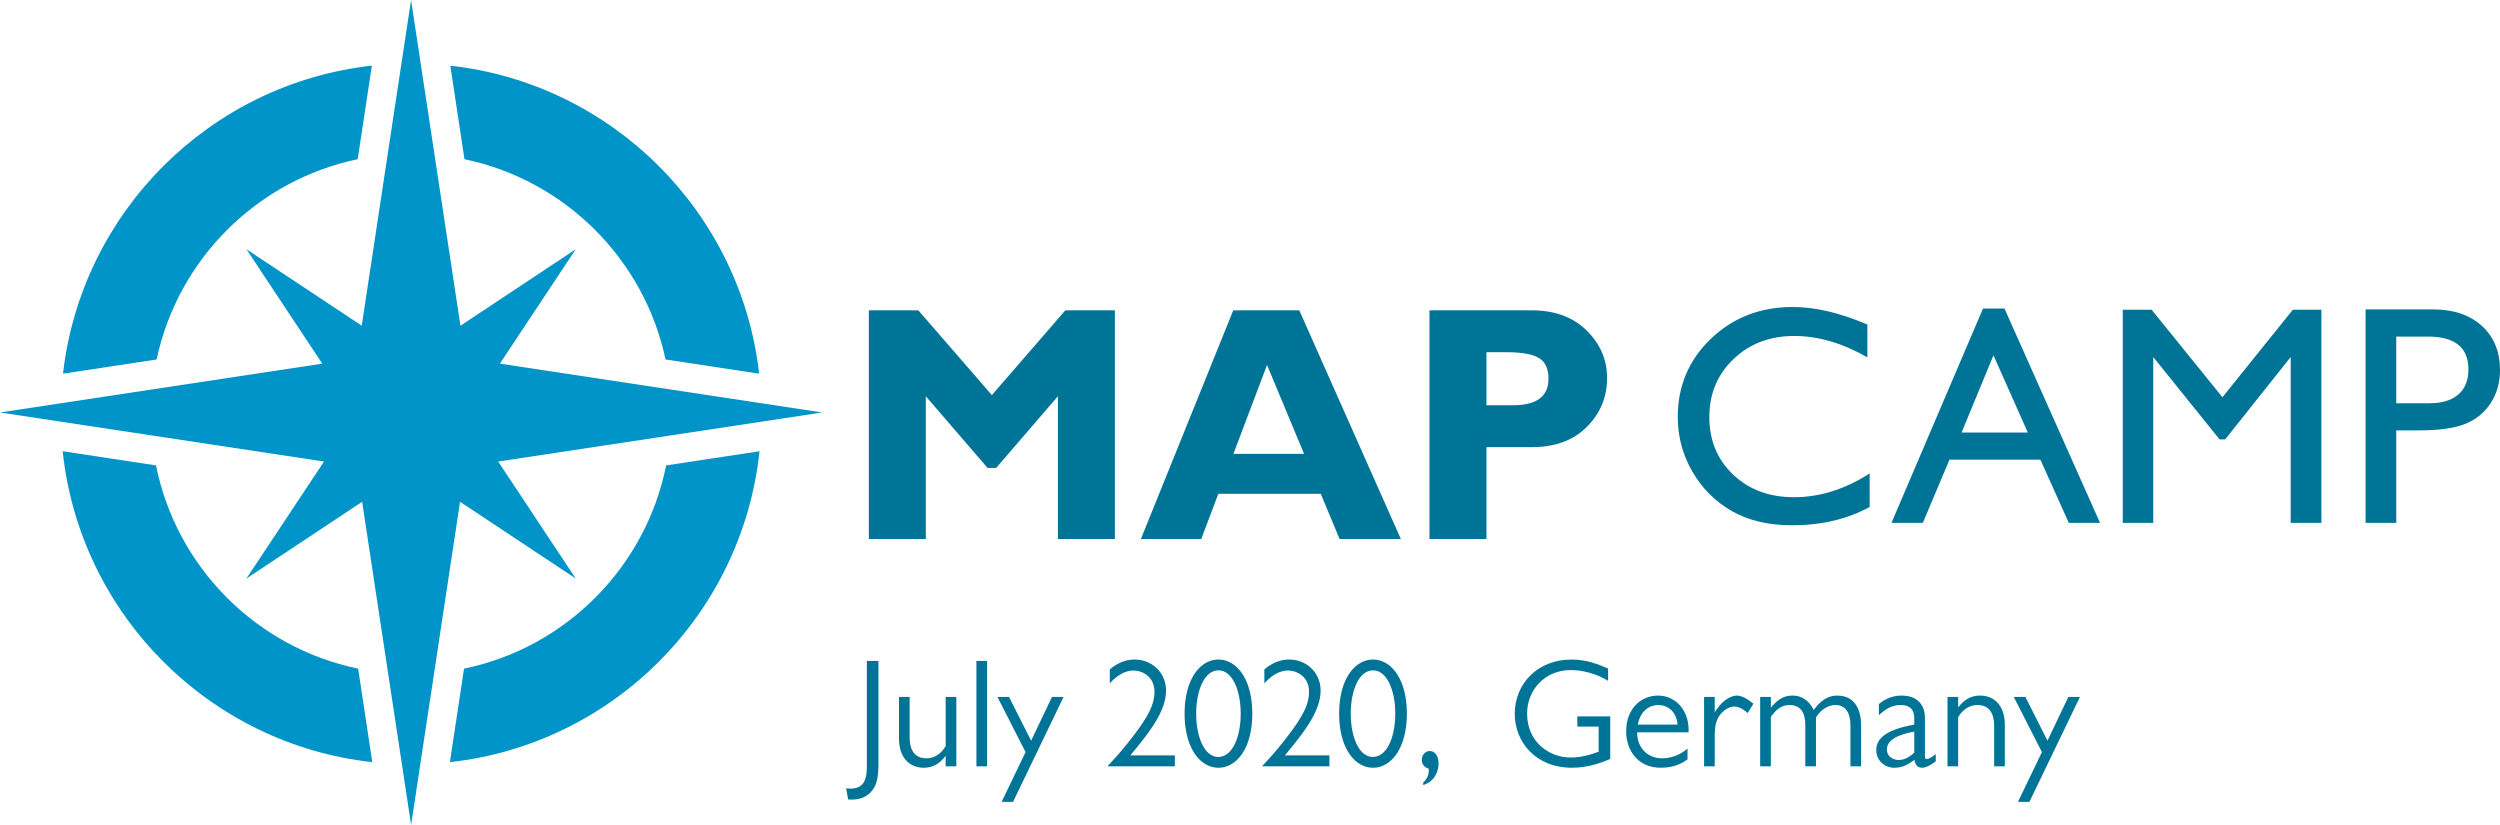 <svg xmlns="http://www.w3.org/2000/svg" width="549.961" height="181.477"><path fill="#007497" d="M218.195 86.917l16.168-18.653h10.893v50.304h-12.531V87.169l-13.591 15.772h-1.881l-13.587-15.772v31.399h-12.532V68.264h10.881l16.18 18.653zM286.878 99.844l-8.152-19.553-7.39 19.553h15.542zm-1.058-31.58l22.344 50.304h-13.477l-4.145-9.938h-22.527l-3.757 9.938H250.98l20.32-50.304h14.52zM326.996 77.482v11.667h5.834c5.209 0 7.813-1.944 7.813-5.833 0-2.185-.696-3.703-2.088-4.555s-3.769-1.278-7.13-1.278h-4.429v-.001zm-12.532-9.218h22.433c5.09 0 9.135 1.477 12.137 4.429 3 2.953 4.501 6.445 4.501 10.479 0 4.177-1.483 7.754-4.448 10.73-2.964 2.977-7.003 4.465-12.117 4.465h-9.974v20.201h-12.531V68.264h-.001zM411.297 104.143v7.383c-4.921 2.685-10.604 4.027-17.047 4.027-5.236 0-9.676-1.052-13.324-3.154-3.646-2.104-6.532-5-8.658-8.691-2.125-3.692-3.187-7.686-3.187-11.98 0-6.824 2.432-12.563 7.298-17.216 4.867-4.654 10.868-6.98 18.004-6.98 4.922 0 10.393 1.287 16.41 3.859v7.215c-5.48-3.132-10.838-4.698-16.074-4.698-5.369 0-9.827 1.694-13.373 5.084-3.546 3.389-5.319 7.634-5.319 12.736 0 5.145 1.745 9.374 5.235 12.684 3.49 3.313 7.953 4.968 13.39 4.968 5.683-.002 11.231-1.747 16.645-5.237zM446.093 95.148l-7.563-16.98-7.014 16.98h14.577zm-9.86-27.282h4.719l21.019 47.15h-6.869l-6.248-13.895h-20.002l-5.856 13.895h-6.898l20.135-47.15zM504.389 68.134h6.277v46.882h-6.748V78.538l-14.413 18.121h-1.241l-14.582-18.121v36.478h-6.711V68.134h6.355l15.577 19.255 15.486-19.255zM534.088 74.041h-6.947v14.666h7.35c2.729 0 4.834-.644 6.31-1.93 1.477-1.287 2.215-3.126 2.215-5.521-.001-4.81-2.975-7.215-8.928-7.215zm-13.692 40.975V68.067h14.866c4.475 0 8.043 1.208 10.706 3.624 2.662 2.417 3.993 5.661 3.993 9.732 0 2.729-.682 5.146-2.046 7.249-1.366 2.103-3.234 3.63-5.605 4.581-2.371.951-5.771 1.427-10.202 1.427h-4.967v20.336h-6.745z"/><path fill="#0094C8" d="M78.785 147.091c-22.372-4.618-39.966-22.302-44.464-44.712l-20.537-3.114c3.803 35.901 32.259 64.452 68.116 68.396l-3.115-20.57zM13.861 82.199l20.594-3.121c4.689-22.079 22.117-39.45 44.234-44.056l3.115-20.582c-35.603 3.963-63.885 32.182-67.943 67.759zm85.201-67.752l3.114 20.575c22.11 4.605 39.545 21.977 44.234 44.056l20.594 3.121c-4.058-35.57-32.335-63.79-67.942-67.752zm47.482 87.932c-4.498 22.417-22.092 40.094-44.463 44.712l-3.115 20.569c35.863-3.943 64.312-32.494 68.114-68.396l-20.536 3.115z"/><path fill="#0094C8" d="M167.476 88.709l-20.054-3.038-37.455-5.676 16.689-25.168-25.365 16.823-5.702-37.609-3.039-20.046L90.429 0l-2.121 13.995-3.038 20.046-5.695 37.603-25.366-16.817 16.689 25.168-37.456 5.676-20.052 3.038L0 90.735l13.371 2.027 20.021 3.031 37.883 5.738-17.066 25.737 25.455-16.881 5.707 37.672 3.039 20.046 2.026 13.372 2.025-13.372 3.039-20.046 5.701-37.672 25.455 16.881-17.066-25.737 37.884-5.738 20.02-3.031 13.371-2.027-13.389-2.026z"/><path fill="#0094C8" d="M100.52 93.162a10.383 10.383 0 01-7.657 7.658c-.776.183-1.592.285-2.426.285-.835 0-1.65-.103-2.434-.285a10.38 10.38 0 01-7.65-7.652 10.43 10.43 0 01-.153-4.09 10.37 10.37 0 0111.893-8.574 10.361 10.361 0 018.715 10.237 10.17 10.17 0 01-.288 2.421z"/><g fill="#007497"><path d="M193.241 168.244c0 1.768-.204 3.773-.918 4.963-1.054 1.768-2.618 2.686-4.963 2.686-.17 0-.51 0-.782-.033l-.442-2.448c.271.034.544.067.952.067 3.501 0 3.604-2.821 3.604-5.541v-22.539h2.55v22.845zM208.03 168.584v-2.313c-1.122 1.496-2.618 2.618-4.793 2.618-3.434 0-5.474-2.517-5.474-6.46v-9.111h2.346v8.908c0 2.584.986 4.59 3.672 4.59.884 0 2.821-.273 4.25-2.687v-10.812h2.346v15.266h-2.347zM217.143 168.584h-2.346v-23.186h2.346v23.186zM222.854 176.402h-2.516l5.27-10.947-6.188-12.137h2.55l4.861 9.621 4.59-9.621h2.55l-11.117 23.084zM258.451 166.17v2.414H243.73v-.137a78.39 78.39 0 005.949-7.037c3.06-4.08 4.284-6.596 4.284-9.213 0-3.434-2.754-4.691-4.624-4.691-2.618 0-4.658 2.209-5.202 2.855v-3.094c1.904-1.632 3.808-2.176 5.474-2.176 3.808 0 6.901 2.89 6.901 6.834 0 4.656-3.91 9.484-7.853 14.244h9.792zM268.039 145.092c3.978 0 7.445 4.25 7.445 11.898 0 7.65-3.468 11.899-7.445 11.899s-7.445-4.249-7.445-11.899c0-7.648 3.468-11.898 7.445-11.898zm0 2.38c-3.094 0-4.896 4.454-4.896 9.519 0 5.1 1.802 9.52 4.862 9.52 3.127 0 4.929-4.42 4.929-9.52.001-5.065-1.801-9.519-4.895-9.519zM292.451 166.17v2.414H277.73v-.137a78.555 78.555 0 005.949-7.037c3.06-4.08 4.283-6.596 4.283-9.213 0-3.434-2.753-4.691-4.623-4.691-2.618 0-4.657 2.209-5.201 2.855v-3.094c1.903-1.632 3.808-2.176 5.473-2.176 3.809 0 6.901 2.89 6.901 6.834 0 4.656-3.909 9.484-7.853 14.244h9.792zM302.04 145.092c3.978 0 7.445 4.25 7.445 11.898 0 7.65-3.468 11.899-7.445 11.899s-7.445-4.249-7.445-11.899c-.001-7.648 3.467-11.898 7.445-11.898zm0 2.38c-3.094 0-4.896 4.454-4.896 9.519 0 5.1 1.802 9.52 4.861 9.52 3.128 0 4.93-4.42 4.93-9.52 0-5.065-1.802-9.519-4.895-9.519zM313.09 172.153c.952-.952 1.326-1.87 1.189-3.06-1.495-.477-1.495-1.666-1.495-1.904 0-1.224.884-1.972 1.699-1.972 1.292 0 1.972 1.224 1.972 2.754 0 1.155-.441 3.773-3.365 4.726v-.544z"/></g><g fill="#007497"><path d="M353.754 149.783c-3.739-2.312-7.344-2.379-8.228-2.379-5.575 0-9.587 4.249-9.587 9.586 0 6.324 4.964 9.655 9.554 9.655 2.957 0 5.371-.985 6.187-1.292v-5.508h-4.691v-2.243h7.241v9.349c-2.787 1.225-5.473 1.938-8.499 1.938-7.853 0-12.511-5.644-12.511-11.864 0-6.563 4.964-11.934 12.477-11.934 3.332 0 5.813 1.02 8.058 1.972v2.72zM371.468 161.104h-11.32c0 3.672 2.55 5.713 5.474 5.713 2.991 0 4.861-1.531 5.609-2.143v2.38c-.952.646-2.652 1.836-5.882 1.836-5.1 0-7.615-3.876-7.615-7.989 0-5.304 3.536-7.887 7.004-7.887 3.773 0 6.73 3.094 6.73 7.547v.543zm-2.413-1.7c-.34-3.297-2.584-4.317-4.25-4.317-1.903 0-3.943 1.224-4.521 4.317h8.771zM377.215 153.318v3.366c.408-.646 1.292-1.972 2.55-2.821.306-.204 1.292-.85 2.312-.85 1.462 0 3.06 1.325 3.638 1.801l-1.258 2.04c-.51-.442-1.632-1.428-2.958-1.428-1.359 0-3.025 1.224-3.739 2.89-.544 1.225-.544 2.89-.544 3.672v6.596h-2.346v-15.266h2.345zM389.557 155.664c1.394-1.631 2.651-2.65 4.76-2.65 2.89 0 4.215 2.176 4.657 3.195 2.006-2.822 3.943-3.195 5.201-3.195 4.284 0 5.235 3.807 5.235 6.425v9.146h-2.346v-9.146c0-1.733-.544-4.352-3.298-4.352-1.394 0-3.161.851-4.283 2.753v10.744h-2.346v-9.078c0-2.821-1.088-4.419-3.502-4.419-1.869 0-3.06 1.19-4.079 2.618v10.879h-2.346v-15.266h2.346v2.346zM425.833 167.496c-1.904 1.359-2.618 1.394-3.025 1.394-1.258 0-1.53-1.021-1.666-1.733-1.904 1.428-3.094 1.733-4.454 1.733-2.142 0-3.943-1.632-3.943-3.876 0-2.481 2.04-4.487 8.363-5.609v-1.359c0-.986-.17-2.958-3.025-2.958-2.006 0-3.434 1.021-4.76 2.243v-2.447c.748-.646 2.481-1.869 4.964-1.869 4.352 0 5.167 3.059 5.167 4.793v8.363c0 .646.068.816.408.816.306 0 1.054-.341 1.972-1.088v1.597zm-4.725-6.562c-3.909.715-6.018 2.006-6.018 3.91 0 1.836 1.7 2.346 2.584 2.346 1.632 0 2.855-1.088 3.434-1.632v-4.624zM430.764 153.318v2.313c1.122-1.496 2.617-2.617 4.793-2.617 3.435 0 5.474 2.516 5.474 6.459v9.111h-2.346v-8.908c0-2.583-.985-4.589-3.672-4.589-.884 0-2.821.272-4.249 2.686v10.812h-2.346v-15.266h2.346zM446.438 176.402h-2.516l5.269-10.947-6.187-12.137h2.55l4.861 9.621 4.589-9.621h2.55l-11.116 23.084z"/></g></svg>